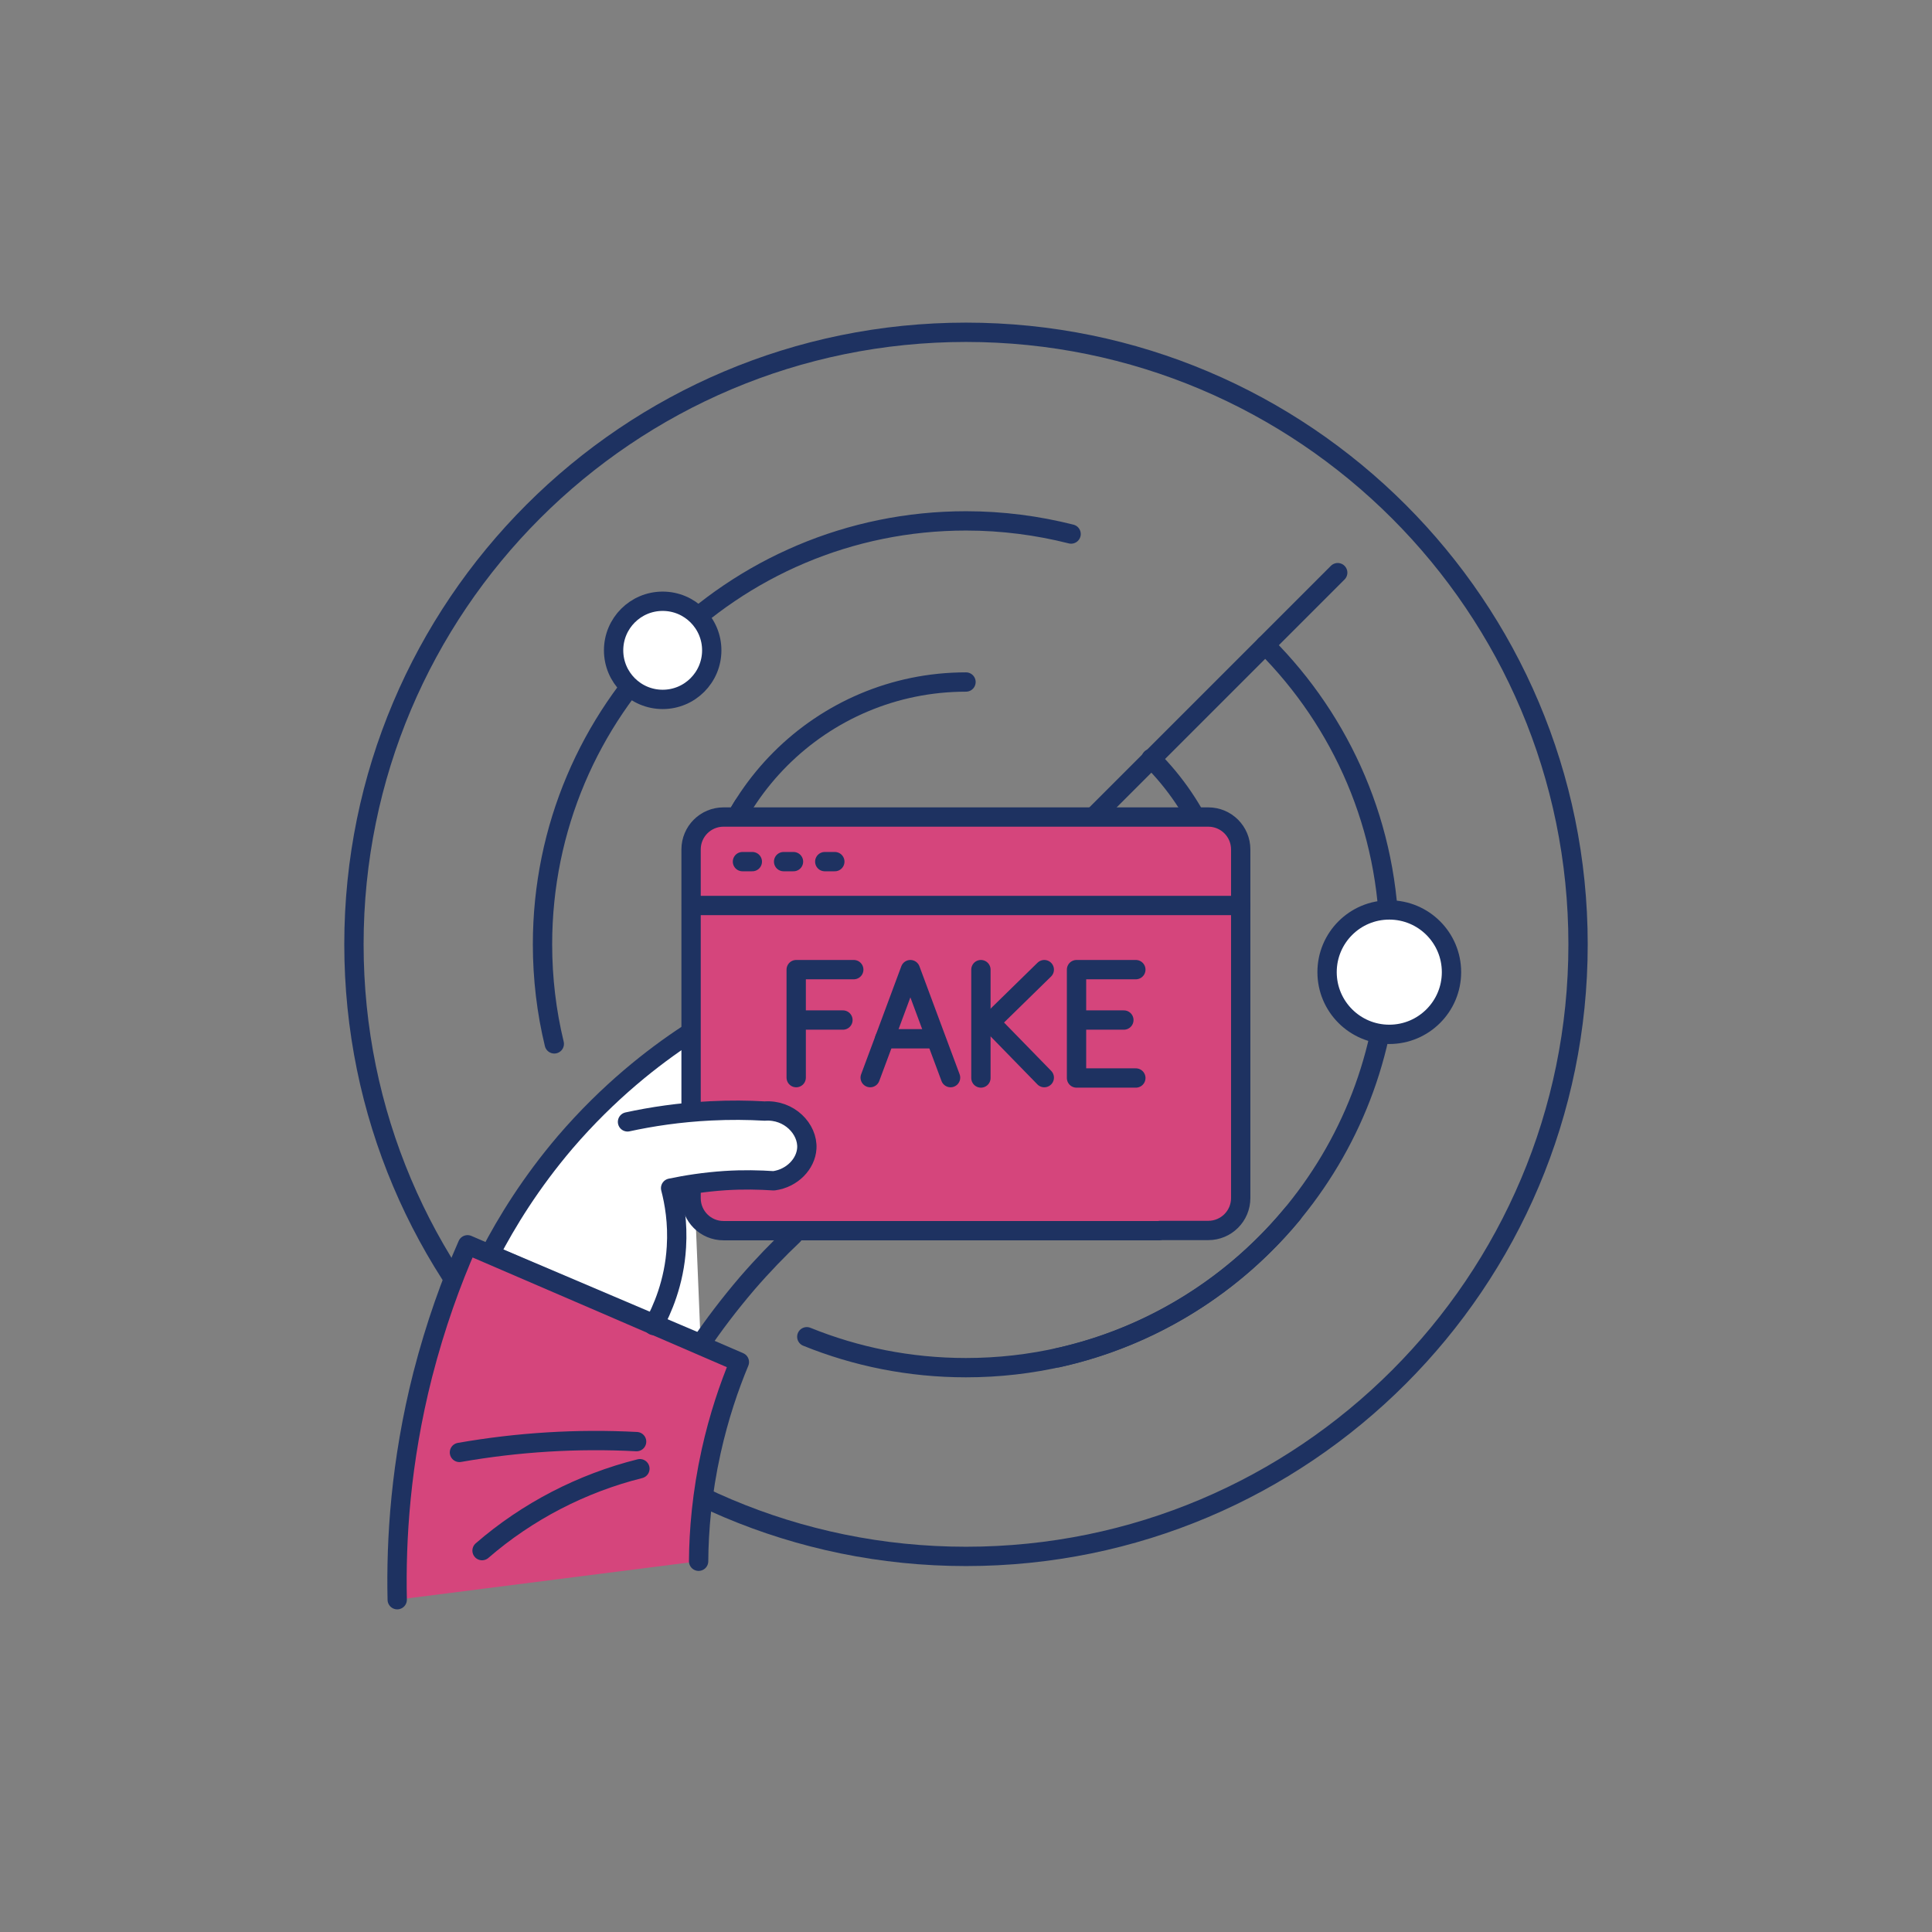 <svg xmlns="http://www.w3.org/2000/svg" width="100" height="100" viewBox="0 0 100 100" fill="none"><rect x="0" y="0" width="100" height="100" fill="#808080" stroke="none"/><path d="M50.141 52.789C52.3 52.789 54.05 51.038 54.05 48.879C54.05 46.719 52.3 44.969 50.141 44.969C47.981 44.969 46.23 46.719 46.23 48.879C46.23 51.038 47.981 52.789 50.141 52.789Z" stroke="#1E3261" stroke-miterlimit="10" stroke-linecap="round" stroke-linejoin="round"></path><path d="M50 80.559C67.497 80.559 81.68 66.376 81.68 48.879C81.68 31.383 67.497 17.199 50 17.199C32.504 17.199 18.32 31.383 18.32 48.879C18.32 66.376 32.504 80.559 50 80.559Z" stroke="#1E3261" stroke-miterlimit="10" stroke-linecap="round" stroke-linejoin="round"></path><path d="M65.49 33.391C69.46 37.361 71.91 42.831 71.91 48.881C71.91 59.351 64.56 68.111 54.74 70.281" stroke="#1E3261" stroke-miterlimit="10" stroke-linecap="round" stroke-linejoin="round"></path><path d="M59.58 39.258C62.05 41.718 63.58 45.118 63.58 48.878C63.58 56.378 57.5 62.458 50 62.458C42.5 62.458 36.42 56.378 36.42 48.878C36.42 46.238 37.17 43.768 38.48 41.688" stroke="#1E3261" stroke-miterlimit="10" stroke-linecap="round" stroke-linejoin="round"></path><path d="M59.62 58.461C57.16 60.931 53.76 62.461 50 62.461C42.5 62.461 36.42 56.381 36.42 48.881C36.42 41.381 42.5 35.301 50 35.301" stroke="#1E3261" stroke-miterlimit="10" stroke-linecap="round" stroke-linejoin="round"></path><path d="M50 48.881L69.24 29.641" stroke="#1E3261" stroke-miterlimit="10" stroke-linecap="round" stroke-linejoin="round"></path><path d="M71.909 53.538C73.688 53.538 75.129 52.096 75.129 50.318C75.129 48.539 73.688 47.098 71.909 47.098C70.131 47.098 68.689 48.539 68.689 50.318C68.689 52.096 70.131 53.538 71.909 53.538Z" fill="white" stroke="#1E3261" stroke-miterlimit="10" stroke-linecap="round" stroke-linejoin="round"></path><path d="M28.69 54.031C28.29 52.381 28.08 50.651 28.08 48.881C28.08 36.771 37.9 26.961 50 26.961C51.88 26.961 53.7 27.201 55.44 27.641" stroke="#1E3261" stroke-miterlimit="10" stroke-linecap="round" stroke-linejoin="round"></path><path d="M34.3 36.201C35.703 36.201 36.84 35.064 36.84 33.661C36.84 32.258 35.703 31.121 34.3 31.121C32.897 31.121 31.76 32.258 31.76 33.661C31.76 35.064 32.897 36.201 34.3 36.201Z" fill="white" stroke="#1E3261" stroke-miterlimit="10" stroke-linecap="round" stroke-linejoin="round"></path><path d="M66.91 62.82C62.89 67.69 56.81 70.79 50 70.79C47.08 70.79 44.3 70.22 41.76 69.19" stroke="#1E3261" stroke-miterlimit="10" stroke-linecap="round" stroke-linejoin="round"></path><path d="M35.609 53.527C33.809 54.707 31.499 56.507 29.259 59.117C27.469 61.217 26.219 63.257 25.359 64.917C28.999 66.467 32.629 68.007 36.269 69.557" fill="white"></path><path d="M35.609 53.527C33.809 54.707 31.499 56.507 29.259 59.117C27.469 61.217 26.219 63.257 25.359 64.917C28.999 66.467 32.629 68.007 36.269 69.557" stroke="#1E3261" stroke-miterlimit="10" stroke-linecap="round" stroke-linejoin="round"></path><path d="M36.27 69.57C36.929 68.59 37.73 67.53 38.669 66.43C39.489 65.48 40.3 64.65 41.059 63.93" stroke="#1E3261" stroke-miterlimit="10" stroke-linecap="round" stroke-linejoin="round"></path><path d="M20.56 82.8C20.49 79.7 20.73 75.68 21.88 71.16C22.54 68.59 23.36 66.33 24.2 64.43C28.89 66.45 33.58 68.47 38.27 70.5C37.74 71.77 37.21 73.32 36.81 75.12C36.33 77.29 36.17 79.23 36.16 80.81" fill="#D5457C"></path><path d="M20.56 82.8C20.49 79.7 20.73 75.68 21.88 71.16C22.54 68.59 23.36 66.33 24.2 64.43C28.89 66.45 33.58 68.47 38.27 70.5C37.74 71.77 37.21 73.32 36.81 75.12C36.33 77.29 36.17 79.23 36.16 80.81" stroke="#1E3261" stroke-miterlimit="10" stroke-linecap="round" stroke-linejoin="round"></path><path d="M23.781 75.177C26.801 74.647 29.881 74.457 32.951 74.618" stroke="#1E3261" stroke-miterlimit="10" stroke-linecap="round" stroke-linejoin="round"></path><path d="M24.951 80.26C27.291 78.23 30.121 76.769 33.121 76.019" stroke="#1E3261" stroke-miterlimit="10" stroke-linecap="round" stroke-linejoin="round"></path><path d="M60.05 63.689H61.559H62.539C63.469 63.689 64.219 62.939 64.219 62.009V47.529V43.969C64.219 43.039 63.469 42.289 62.539 42.289H37.45C36.52 42.289 35.77 43.039 35.77 43.969V47.529V62.019C35.77 62.949 36.52 63.699 37.45 63.699H38.429H40.15H60.05V63.689Z" fill="#D5457C" stroke="#1E3261" stroke-miterlimit="10" stroke-linecap="round" stroke-linejoin="round"></path><path d="M35.779 46.867H64.219" stroke="#1E3261" stroke-miterlimit="10" stroke-linecap="round" stroke-linejoin="round"></path><path d="M38.43 44.598H38.94" stroke="#1E3261" stroke-miterlimit="10" stroke-linecap="round" stroke-linejoin="round"></path><path d="M40.56 44.598H41.071" stroke="#1E3261" stroke-miterlimit="10" stroke-linecap="round" stroke-linejoin="round"></path><path d="M42.69 44.598H43.21" stroke="#1E3261" stroke-miterlimit="10" stroke-linecap="round" stroke-linejoin="round"></path><path d="M32.48 58.068C33.721 57.798 35.16 57.578 36.791 57.498C37.791 57.448 38.73 57.458 39.581 57.508C40.85 57.418 41.821 58.438 41.761 59.438C41.711 60.238 41.011 60.988 40.05 61.118C39.31 61.068 38.461 61.048 37.531 61.108C36.471 61.178 35.52 61.328 34.711 61.498C34.901 62.228 35.09 63.288 35.011 64.548C34.901 66.408 34.261 67.818 33.831 68.608" fill="white"></path><path d="M32.48 58.068C33.721 57.798 35.16 57.578 36.791 57.498C37.791 57.448 38.73 57.458 39.581 57.508C40.85 57.418 41.821 58.438 41.761 59.438C41.711 60.238 41.011 60.988 40.05 61.118C39.31 61.068 38.461 61.048 37.531 61.108C36.471 61.178 35.52 61.328 34.711 61.498C34.901 62.228 35.09 63.288 35.011 64.548C34.901 66.408 34.261 67.818 33.831 68.608" stroke="#1E3261" stroke-miterlimit="10" stroke-linecap="round" stroke-linejoin="round"></path><path d="M44.191 50.188H41.211V55.778" stroke="#1E3261" stroke-miterlimit="10" stroke-linecap="round" stroke-linejoin="round"></path><path d="M43.63 52.797H41.4" stroke="#1E3261" stroke-miterlimit="10" stroke-linecap="round" stroke-linejoin="round"></path><path d="M58.171 52.797H55.941" stroke="#1E3261" stroke-miterlimit="10" stroke-linecap="round" stroke-linejoin="round"></path><path d="M45.791 53.766H48.341" stroke="#1E3261" stroke-miterlimit="10" stroke-linecap="round" stroke-linejoin="round"></path><path d="M45.041 55.778L46.081 52.987L47.121 50.188L48.161 52.987L49.201 55.778" stroke="#1E3261" stroke-miterlimit="10" stroke-linecap="round" stroke-linejoin="round"></path><path d="M50.772 50.188V55.797" stroke="#1E3261" stroke-miterlimit="10" stroke-linecap="round" stroke-linejoin="round"></path><path d="M58.791 50.188H55.721V55.797H58.791" stroke="#1E3261" stroke-miterlimit="10" stroke-linecap="round" stroke-linejoin="round"></path><path d="M54.052 50.188L51.262 52.917L54.052 55.778" stroke="#1E3261" stroke-miterlimit="10" stroke-linecap="round" stroke-linejoin="round"></path></svg>